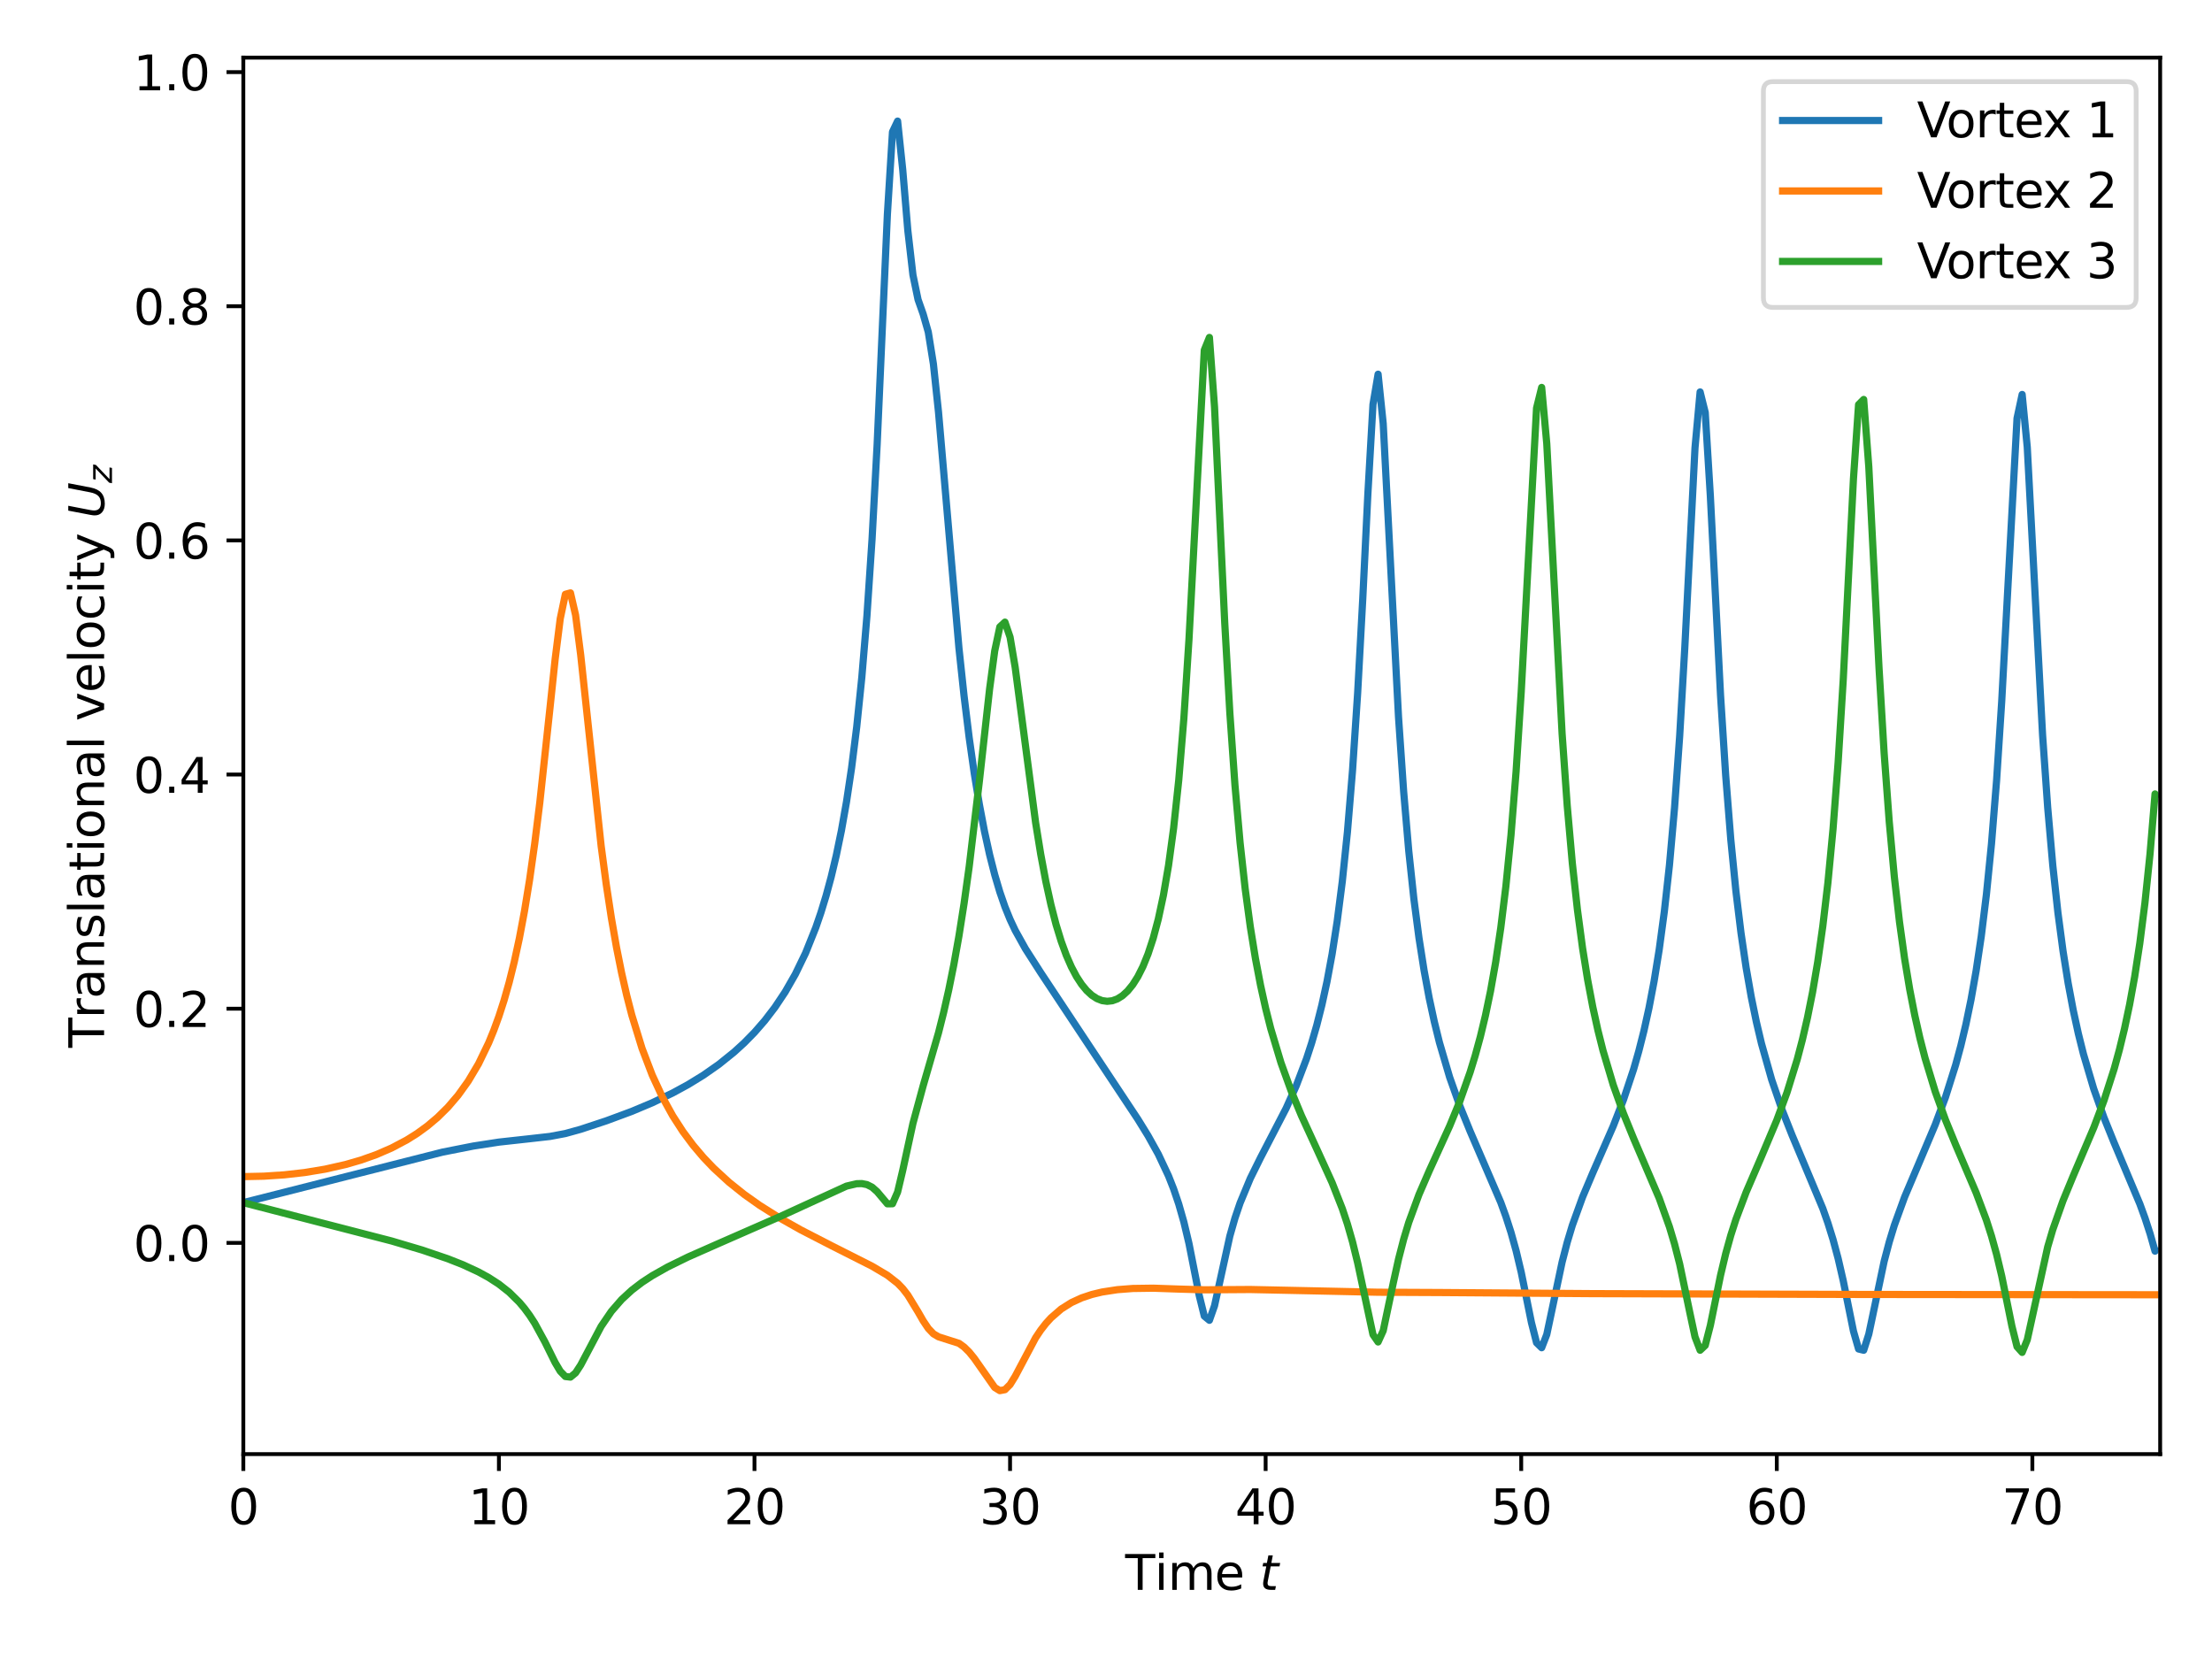 <?xml version="1.0" encoding="utf-8" standalone="no"?>
<!DOCTYPE svg PUBLIC "-//W3C//DTD SVG 1.1//EN"
  "http://www.w3.org/Graphics/SVG/1.1/DTD/svg11.dtd">
<svg xmlns:xlink="http://www.w3.org/1999/xlink" width="460.8pt" height="345.6pt" viewBox="0 0 460.8 345.6" xmlns="http://www.w3.org/2000/svg" version="1.1">
 <defs>
  <style type="text/css">*{stroke-linejoin: round; stroke-linecap: butt}</style>
 </defs>
 <g id="figure_1">
  <g id="patch_1">
   <path d="M 0 345.6 
L 460.8 345.6 
L 460.8 0 
L 0 0 
z
" style="fill: #ffffff"/>
  </g>
  <g id="axes_1">
   <g id="patch_2">
    <path d="M 50.69 302.92 
L 450 302.92 
L 450 12.006 
L 50.69 12.006 
z
" style="fill: #ffffff"/>
   </g>
   <g id="matplotlib.axis_1">
    <g id="xtick_1">
     <g id="line2d_1">
      <defs>
       <path id="mc84d199dd3" d="M 0 0 
L 0 3.5 
" style="stroke: #000000; stroke-width: 0.8"/>
      </defs>
      <g>
       <use xlink:href="#mc84d199dd3" x="50.69" y="302.92" style="stroke: #000000; stroke-width: 0.8"/>
      </g>
     </g>
     <g id="text_1">
      <!-- 0 -->
      <g transform="translate(47.509 317.518) scale(0.1 -0.1)">
       <defs>
        <path id="DejaVuSans-30" d="M 2034 4250 
Q 1547 4250 1301 3770 
Q 1056 3291 1056 2328 
Q 1056 1369 1301 889 
Q 1547 409 2034 409 
Q 2525 409 2770 889 
Q 3016 1369 3016 2328 
Q 3016 3291 2770 3770 
Q 2525 4250 2034 4250 
z
M 2034 4750 
Q 2819 4750 3233 4129 
Q 3647 3509 3647 2328 
Q 3647 1150 3233 529 
Q 2819 -91 2034 -91 
Q 1250 -91 836 529 
Q 422 1150 422 2328 
Q 422 3509 836 4129 
Q 1250 4750 2034 4750 
z
" transform="scale(0.016)"/>
       </defs>
       <use xlink:href="#DejaVuSans-30"/>
      </g>
     </g>
    </g>
    <g id="xtick_2">
     <g id="line2d_2">
      <g>
       <use xlink:href="#mc84d199dd3" x="103.931" y="302.92" style="stroke: #000000; stroke-width: 0.8"/>
      </g>
     </g>
     <g id="text_2">
      <!-- 10 -->
      <g transform="translate(97.569 317.518) scale(0.1 -0.1)">
       <defs>
        <path id="DejaVuSans-31" d="M 794 531 
L 1825 531 
L 1825 4091 
L 703 3866 
L 703 4441 
L 1819 4666 
L 2450 4666 
L 2450 531 
L 3481 531 
L 3481 0 
L 794 0 
L 794 531 
z
" transform="scale(0.016)"/>
       </defs>
       <use xlink:href="#DejaVuSans-31"/>
       <use xlink:href="#DejaVuSans-30" x="63.623"/>
      </g>
     </g>
    </g>
    <g id="xtick_3">
     <g id="line2d_3">
      <g>
       <use xlink:href="#mc84d199dd3" x="157.173" y="302.92" style="stroke: #000000; stroke-width: 0.8"/>
      </g>
     </g>
     <g id="text_3">
      <!-- 20 -->
      <g transform="translate(150.81 317.518) scale(0.1 -0.1)">
       <defs>
        <path id="DejaVuSans-32" d="M 1228 531 
L 3431 531 
L 3431 0 
L 469 0 
L 469 531 
Q 828 903 1448 1529 
Q 2069 2156 2228 2338 
Q 2531 2678 2651 2914 
Q 2772 3150 2772 3378 
Q 2772 3750 2511 3984 
Q 2250 4219 1831 4219 
Q 1534 4219 1204 4116 
Q 875 4013 500 3803 
L 500 4441 
Q 881 4594 1212 4672 
Q 1544 4750 1819 4750 
Q 2544 4750 2975 4387 
Q 3406 4025 3406 3419 
Q 3406 3131 3298 2873 
Q 3191 2616 2906 2266 
Q 2828 2175 2409 1742 
Q 1991 1309 1228 531 
z
" transform="scale(0.016)"/>
       </defs>
       <use xlink:href="#DejaVuSans-32"/>
       <use xlink:href="#DejaVuSans-30" x="63.623"/>
      </g>
     </g>
    </g>
    <g id="xtick_4">
     <g id="line2d_4">
      <g>
       <use xlink:href="#mc84d199dd3" x="210.414" y="302.92" style="stroke: #000000; stroke-width: 0.8"/>
      </g>
     </g>
     <g id="text_4">
      <!-- 30 -->
      <g transform="translate(204.052 317.518) scale(0.1 -0.1)">
       <defs>
        <path id="DejaVuSans-33" d="M 2597 2516 
Q 3050 2419 3304 2112 
Q 3559 1806 3559 1356 
Q 3559 666 3084 287 
Q 2609 -91 1734 -91 
Q 1441 -91 1130 -33 
Q 819 25 488 141 
L 488 750 
Q 750 597 1062 519 
Q 1375 441 1716 441 
Q 2309 441 2620 675 
Q 2931 909 2931 1356 
Q 2931 1769 2642 2001 
Q 2353 2234 1838 2234 
L 1294 2234 
L 1294 2753 
L 1863 2753 
Q 2328 2753 2575 2939 
Q 2822 3125 2822 3475 
Q 2822 3834 2567 4026 
Q 2313 4219 1838 4219 
Q 1578 4219 1281 4162 
Q 984 4106 628 3988 
L 628 4550 
Q 988 4650 1302 4700 
Q 1616 4750 1894 4750 
Q 2613 4750 3031 4423 
Q 3450 4097 3450 3541 
Q 3450 3153 3228 2886 
Q 3006 2619 2597 2516 
z
" transform="scale(0.016)"/>
       </defs>
       <use xlink:href="#DejaVuSans-33"/>
       <use xlink:href="#DejaVuSans-30" x="63.623"/>
      </g>
     </g>
    </g>
    <g id="xtick_5">
     <g id="line2d_5">
      <g>
       <use xlink:href="#mc84d199dd3" x="263.655" y="302.92" style="stroke: #000000; stroke-width: 0.8"/>
      </g>
     </g>
     <g id="text_5">
      <!-- 40 -->
      <g transform="translate(257.293 317.518) scale(0.1 -0.1)">
       <defs>
        <path id="DejaVuSans-34" d="M 2419 4116 
L 825 1625 
L 2419 1625 
L 2419 4116 
z
M 2253 4666 
L 3047 4666 
L 3047 1625 
L 3713 1625 
L 3713 1100 
L 3047 1100 
L 3047 0 
L 2419 0 
L 2419 1100 
L 313 1100 
L 313 1709 
L 2253 4666 
z
" transform="scale(0.016)"/>
       </defs>
       <use xlink:href="#DejaVuSans-34"/>
       <use xlink:href="#DejaVuSans-30" x="63.623"/>
      </g>
     </g>
    </g>
    <g id="xtick_6">
     <g id="line2d_6">
      <g>
       <use xlink:href="#mc84d199dd3" x="316.897" y="302.92" style="stroke: #000000; stroke-width: 0.8"/>
      </g>
     </g>
     <g id="text_6">
      <!-- 50 -->
      <g transform="translate(310.534 317.518) scale(0.1 -0.1)">
       <defs>
        <path id="DejaVuSans-35" d="M 691 4666 
L 3169 4666 
L 3169 4134 
L 1269 4134 
L 1269 2991 
Q 1406 3038 1543 3061 
Q 1681 3084 1819 3084 
Q 2600 3084 3056 2656 
Q 3513 2228 3513 1497 
Q 3513 744 3044 326 
Q 2575 -91 1722 -91 
Q 1428 -91 1123 -41 
Q 819 9 494 109 
L 494 744 
Q 775 591 1075 516 
Q 1375 441 1709 441 
Q 2250 441 2565 725 
Q 2881 1009 2881 1497 
Q 2881 1984 2565 2268 
Q 2250 2553 1709 2553 
Q 1456 2553 1204 2497 
Q 953 2441 691 2322 
L 691 4666 
z
" transform="scale(0.016)"/>
       </defs>
       <use xlink:href="#DejaVuSans-35"/>
       <use xlink:href="#DejaVuSans-30" x="63.623"/>
      </g>
     </g>
    </g>
    <g id="xtick_7">
     <g id="line2d_7">
      <g>
       <use xlink:href="#mc84d199dd3" x="370.138" y="302.92" style="stroke: #000000; stroke-width: 0.8"/>
      </g>
     </g>
     <g id="text_7">
      <!-- 60 -->
      <g transform="translate(363.776 317.518) scale(0.1 -0.1)">
       <defs>
        <path id="DejaVuSans-36" d="M 2113 2584 
Q 1688 2584 1439 2293 
Q 1191 2003 1191 1497 
Q 1191 994 1439 701 
Q 1688 409 2113 409 
Q 2538 409 2786 701 
Q 3034 994 3034 1497 
Q 3034 2003 2786 2293 
Q 2538 2584 2113 2584 
z
M 3366 4563 
L 3366 3988 
Q 3128 4100 2886 4159 
Q 2644 4219 2406 4219 
Q 1781 4219 1451 3797 
Q 1122 3375 1075 2522 
Q 1259 2794 1537 2939 
Q 1816 3084 2150 3084 
Q 2853 3084 3261 2657 
Q 3669 2231 3669 1497 
Q 3669 778 3244 343 
Q 2819 -91 2113 -91 
Q 1303 -91 875 529 
Q 447 1150 447 2328 
Q 447 3434 972 4092 
Q 1497 4750 2381 4750 
Q 2619 4750 2861 4703 
Q 3103 4656 3366 4563 
z
" transform="scale(0.016)"/>
       </defs>
       <use xlink:href="#DejaVuSans-36"/>
       <use xlink:href="#DejaVuSans-30" x="63.623"/>
      </g>
     </g>
    </g>
    <g id="xtick_8">
     <g id="line2d_8">
      <g>
       <use xlink:href="#mc84d199dd3" x="423.379" y="302.92" style="stroke: #000000; stroke-width: 0.8"/>
      </g>
     </g>
     <g id="text_8">
      <!-- 70 -->
      <g transform="translate(417.017 317.518) scale(0.1 -0.1)">
       <defs>
        <path id="DejaVuSans-37" d="M 525 4666 
L 3525 4666 
L 3525 4397 
L 1831 0 
L 1172 0 
L 2766 4134 
L 525 4134 
L 525 4666 
z
" transform="scale(0.016)"/>
       </defs>
       <use xlink:href="#DejaVuSans-37"/>
       <use xlink:href="#DejaVuSans-30" x="63.623"/>
      </g>
     </g>
    </g>
    <g id="text_9">
     <!-- Time $t$ -->
     <g transform="translate(234.395 331.197) scale(0.1 -0.1)">
      <defs>
       <path id="DejaVuSans-54" d="M -19 4666 
L 3928 4666 
L 3928 4134 
L 2272 4134 
L 2272 0 
L 1638 0 
L 1638 4134 
L -19 4134 
L -19 4666 
z
" transform="scale(0.016)"/>
       <path id="DejaVuSans-69" d="M 603 3500 
L 1178 3500 
L 1178 0 
L 603 0 
L 603 3500 
z
M 603 4863 
L 1178 4863 
L 1178 4134 
L 603 4134 
L 603 4863 
z
" transform="scale(0.016)"/>
       <path id="DejaVuSans-6d" d="M 3328 2828 
Q 3544 3216 3844 3400 
Q 4144 3584 4550 3584 
Q 5097 3584 5394 3201 
Q 5691 2819 5691 2113 
L 5691 0 
L 5113 0 
L 5113 2094 
Q 5113 2597 4934 2840 
Q 4756 3084 4391 3084 
Q 3944 3084 3684 2787 
Q 3425 2491 3425 1978 
L 3425 0 
L 2847 0 
L 2847 2094 
Q 2847 2600 2669 2842 
Q 2491 3084 2119 3084 
Q 1678 3084 1418 2786 
Q 1159 2488 1159 1978 
L 1159 0 
L 581 0 
L 581 3500 
L 1159 3500 
L 1159 2956 
Q 1356 3278 1631 3431 
Q 1906 3584 2284 3584 
Q 2666 3584 2933 3390 
Q 3200 3197 3328 2828 
z
" transform="scale(0.016)"/>
       <path id="DejaVuSans-65" d="M 3597 1894 
L 3597 1613 
L 953 1613 
Q 991 1019 1311 708 
Q 1631 397 2203 397 
Q 2534 397 2845 478 
Q 3156 559 3463 722 
L 3463 178 
Q 3153 47 2828 -22 
Q 2503 -91 2169 -91 
Q 1331 -91 842 396 
Q 353 884 353 1716 
Q 353 2575 817 3079 
Q 1281 3584 2069 3584 
Q 2775 3584 3186 3129 
Q 3597 2675 3597 1894 
z
M 3022 2063 
Q 3016 2534 2758 2815 
Q 2500 3097 2075 3097 
Q 1594 3097 1305 2825 
Q 1016 2553 972 2059 
L 3022 2063 
z
" transform="scale(0.016)"/>
       <path id="DejaVuSans-20" transform="scale(0.016)"/>
       <path id="DejaVuSans-Oblique-74" d="M 2706 3500 
L 2619 3053 
L 1472 3053 
L 1100 1153 
Q 1081 1047 1072 975 
Q 1063 903 1063 863 
Q 1063 663 1183 572 
Q 1303 481 1569 481 
L 2150 481 
L 2053 0 
L 1503 0 
Q 991 0 739 200 
Q 488 400 488 806 
Q 488 878 497 964 
Q 506 1050 525 1153 
L 897 3053 
L 409 3053 
L 500 3500 
L 978 3500 
L 1172 4494 
L 1747 4494 
L 1556 3500 
L 2706 3500 
z
" transform="scale(0.016)"/>
      </defs>
      <use xlink:href="#DejaVuSans-54" transform="translate(0 0.016)"/>
      <use xlink:href="#DejaVuSans-69" transform="translate(61.084 0.016)"/>
      <use xlink:href="#DejaVuSans-6d" transform="translate(88.867 0.016)"/>
      <use xlink:href="#DejaVuSans-65" transform="translate(186.279 0.016)"/>
      <use xlink:href="#DejaVuSans-20" transform="translate(247.803 0.016)"/>
      <use xlink:href="#DejaVuSans-Oblique-74" transform="translate(279.59 0.016)"/>
     </g>
    </g>
   </g>
   <g id="matplotlib.axis_2">
    <g id="ytick_1">
     <g id="line2d_9">
      <defs>
       <path id="m53241ab304" d="M 0 0 
L -3.5 0 
" style="stroke: #000000; stroke-width: 0.8"/>
      </defs>
      <g>
       <use xlink:href="#m53241ab304" x="50.69" y="258.911" style="stroke: #000000; stroke-width: 0.8"/>
      </g>
     </g>
     <g id="text_10">
      <!-- 0.0 -->
      <g transform="translate(27.787 262.71) scale(0.1 -0.1)">
       <defs>
        <path id="DejaVuSans-2e" d="M 684 794 
L 1344 794 
L 1344 0 
L 684 0 
L 684 794 
z
" transform="scale(0.016)"/>
       </defs>
       <use xlink:href="#DejaVuSans-30"/>
       <use xlink:href="#DejaVuSans-2e" x="63.623"/>
       <use xlink:href="#DejaVuSans-30" x="95.41"/>
      </g>
     </g>
    </g>
    <g id="ytick_2">
     <g id="line2d_10">
      <g>
       <use xlink:href="#m53241ab304" x="50.69" y="210.132" style="stroke: #000000; stroke-width: 0.8"/>
      </g>
     </g>
     <g id="text_11">
      <!-- 0.2 -->
      <g transform="translate(27.787 213.931) scale(0.1 -0.1)">
       <use xlink:href="#DejaVuSans-30"/>
       <use xlink:href="#DejaVuSans-2e" x="63.623"/>
       <use xlink:href="#DejaVuSans-32" x="95.41"/>
      </g>
     </g>
    </g>
    <g id="ytick_3">
     <g id="line2d_11">
      <g>
       <use xlink:href="#m53241ab304" x="50.69" y="161.353" style="stroke: #000000; stroke-width: 0.8"/>
      </g>
     </g>
     <g id="text_12">
      <!-- 0.4 -->
      <g transform="translate(27.787 165.152) scale(0.1 -0.1)">
       <use xlink:href="#DejaVuSans-30"/>
       <use xlink:href="#DejaVuSans-2e" x="63.623"/>
       <use xlink:href="#DejaVuSans-34" x="95.41"/>
      </g>
     </g>
    </g>
    <g id="ytick_4">
     <g id="line2d_12">
      <g>
       <use xlink:href="#m53241ab304" x="50.69" y="112.574" style="stroke: #000000; stroke-width: 0.8"/>
      </g>
     </g>
     <g id="text_13">
      <!-- 0.6 -->
      <g transform="translate(27.787 116.374) scale(0.1 -0.1)">
       <use xlink:href="#DejaVuSans-30"/>
       <use xlink:href="#DejaVuSans-2e" x="63.623"/>
       <use xlink:href="#DejaVuSans-36" x="95.41"/>
      </g>
     </g>
    </g>
    <g id="ytick_5">
     <g id="line2d_13">
      <g>
       <use xlink:href="#m53241ab304" x="50.69" y="63.796" style="stroke: #000000; stroke-width: 0.8"/>
      </g>
     </g>
     <g id="text_14">
      <!-- 0.8 -->
      <g transform="translate(27.787 67.595) scale(0.1 -0.1)">
       <defs>
        <path id="DejaVuSans-38" d="M 2034 2216 
Q 1584 2216 1326 1975 
Q 1069 1734 1069 1313 
Q 1069 891 1326 650 
Q 1584 409 2034 409 
Q 2484 409 2743 651 
Q 3003 894 3003 1313 
Q 3003 1734 2745 1975 
Q 2488 2216 2034 2216 
z
M 1403 2484 
Q 997 2584 770 2862 
Q 544 3141 544 3541 
Q 544 4100 942 4425 
Q 1341 4750 2034 4750 
Q 2731 4750 3128 4425 
Q 3525 4100 3525 3541 
Q 3525 3141 3298 2862 
Q 3072 2584 2669 2484 
Q 3125 2378 3379 2068 
Q 3634 1759 3634 1313 
Q 3634 634 3220 271 
Q 2806 -91 2034 -91 
Q 1263 -91 848 271 
Q 434 634 434 1313 
Q 434 1759 690 2068 
Q 947 2378 1403 2484 
z
M 1172 3481 
Q 1172 3119 1398 2916 
Q 1625 2713 2034 2713 
Q 2441 2713 2670 2916 
Q 2900 3119 2900 3481 
Q 2900 3844 2670 4047 
Q 2441 4250 2034 4250 
Q 1625 4250 1398 4047 
Q 1172 3844 1172 3481 
z
" transform="scale(0.016)"/>
       </defs>
       <use xlink:href="#DejaVuSans-30"/>
       <use xlink:href="#DejaVuSans-2e" x="63.623"/>
       <use xlink:href="#DejaVuSans-38" x="95.41"/>
      </g>
     </g>
    </g>
    <g id="ytick_6">
     <g id="line2d_14">
      <g>
       <use xlink:href="#m53241ab304" x="50.69" y="15.017" style="stroke: #000000; stroke-width: 0.8"/>
      </g>
     </g>
     <g id="text_15">
      <!-- 1.0 -->
      <g transform="translate(27.787 18.816) scale(0.1 -0.1)">
       <use xlink:href="#DejaVuSans-31"/>
       <use xlink:href="#DejaVuSans-2e" x="63.623"/>
       <use xlink:href="#DejaVuSans-30" x="95.41"/>
      </g>
     </g>
    </g>
    <g id="text_16">
     <!-- Translational velocity $U_z$ -->
     <g transform="translate(21.687 218.263) rotate(-90) scale(0.1 -0.1)">
      <defs>
       <path id="DejaVuSans-72" d="M 2631 2963 
Q 2534 3019 2420 3045 
Q 2306 3072 2169 3072 
Q 1681 3072 1420 2755 
Q 1159 2438 1159 1844 
L 1159 0 
L 581 0 
L 581 3500 
L 1159 3500 
L 1159 2956 
Q 1341 3275 1631 3429 
Q 1922 3584 2338 3584 
Q 2397 3584 2469 3576 
Q 2541 3569 2628 3553 
L 2631 2963 
z
" transform="scale(0.016)"/>
       <path id="DejaVuSans-61" d="M 2194 1759 
Q 1497 1759 1228 1600 
Q 959 1441 959 1056 
Q 959 750 1161 570 
Q 1363 391 1709 391 
Q 2188 391 2477 730 
Q 2766 1069 2766 1631 
L 2766 1759 
L 2194 1759 
z
M 3341 1997 
L 3341 0 
L 2766 0 
L 2766 531 
Q 2569 213 2275 61 
Q 1981 -91 1556 -91 
Q 1019 -91 701 211 
Q 384 513 384 1019 
Q 384 1609 779 1909 
Q 1175 2209 1959 2209 
L 2766 2209 
L 2766 2266 
Q 2766 2663 2505 2880 
Q 2244 3097 1772 3097 
Q 1472 3097 1187 3025 
Q 903 2953 641 2809 
L 641 3341 
Q 956 3463 1253 3523 
Q 1550 3584 1831 3584 
Q 2591 3584 2966 3190 
Q 3341 2797 3341 1997 
z
" transform="scale(0.016)"/>
       <path id="DejaVuSans-6e" d="M 3513 2113 
L 3513 0 
L 2938 0 
L 2938 2094 
Q 2938 2591 2744 2837 
Q 2550 3084 2163 3084 
Q 1697 3084 1428 2787 
Q 1159 2491 1159 1978 
L 1159 0 
L 581 0 
L 581 3500 
L 1159 3500 
L 1159 2956 
Q 1366 3272 1645 3428 
Q 1925 3584 2291 3584 
Q 2894 3584 3203 3211 
Q 3513 2838 3513 2113 
z
" transform="scale(0.016)"/>
       <path id="DejaVuSans-73" d="M 2834 3397 
L 2834 2853 
Q 2591 2978 2328 3040 
Q 2066 3103 1784 3103 
Q 1356 3103 1142 2972 
Q 928 2841 928 2578 
Q 928 2378 1081 2264 
Q 1234 2150 1697 2047 
L 1894 2003 
Q 2506 1872 2764 1633 
Q 3022 1394 3022 966 
Q 3022 478 2636 193 
Q 2250 -91 1575 -91 
Q 1294 -91 989 -36 
Q 684 19 347 128 
L 347 722 
Q 666 556 975 473 
Q 1284 391 1588 391 
Q 1994 391 2212 530 
Q 2431 669 2431 922 
Q 2431 1156 2273 1281 
Q 2116 1406 1581 1522 
L 1381 1569 
Q 847 1681 609 1914 
Q 372 2147 372 2553 
Q 372 3047 722 3315 
Q 1072 3584 1716 3584 
Q 2034 3584 2315 3537 
Q 2597 3491 2834 3397 
z
" transform="scale(0.016)"/>
       <path id="DejaVuSans-6c" d="M 603 4863 
L 1178 4863 
L 1178 0 
L 603 0 
L 603 4863 
z
" transform="scale(0.016)"/>
       <path id="DejaVuSans-74" d="M 1172 4494 
L 1172 3500 
L 2356 3500 
L 2356 3053 
L 1172 3053 
L 1172 1153 
Q 1172 725 1289 603 
Q 1406 481 1766 481 
L 2356 481 
L 2356 0 
L 1766 0 
Q 1100 0 847 248 
Q 594 497 594 1153 
L 594 3053 
L 172 3053 
L 172 3500 
L 594 3500 
L 594 4494 
L 1172 4494 
z
" transform="scale(0.016)"/>
       <path id="DejaVuSans-6f" d="M 1959 3097 
Q 1497 3097 1228 2736 
Q 959 2375 959 1747 
Q 959 1119 1226 758 
Q 1494 397 1959 397 
Q 2419 397 2687 759 
Q 2956 1122 2956 1747 
Q 2956 2369 2687 2733 
Q 2419 3097 1959 3097 
z
M 1959 3584 
Q 2709 3584 3137 3096 
Q 3566 2609 3566 1747 
Q 3566 888 3137 398 
Q 2709 -91 1959 -91 
Q 1206 -91 779 398 
Q 353 888 353 1747 
Q 353 2609 779 3096 
Q 1206 3584 1959 3584 
z
" transform="scale(0.016)"/>
       <path id="DejaVuSans-76" d="M 191 3500 
L 800 3500 
L 1894 563 
L 2988 3500 
L 3597 3500 
L 2284 0 
L 1503 0 
L 191 3500 
z
" transform="scale(0.016)"/>
       <path id="DejaVuSans-63" d="M 3122 3366 
L 3122 2828 
Q 2878 2963 2633 3030 
Q 2388 3097 2138 3097 
Q 1578 3097 1268 2742 
Q 959 2388 959 1747 
Q 959 1106 1268 751 
Q 1578 397 2138 397 
Q 2388 397 2633 464 
Q 2878 531 3122 666 
L 3122 134 
Q 2881 22 2623 -34 
Q 2366 -91 2075 -91 
Q 1284 -91 818 406 
Q 353 903 353 1747 
Q 353 2603 823 3093 
Q 1294 3584 2113 3584 
Q 2378 3584 2631 3529 
Q 2884 3475 3122 3366 
z
" transform="scale(0.016)"/>
       <path id="DejaVuSans-79" d="M 2059 -325 
Q 1816 -950 1584 -1140 
Q 1353 -1331 966 -1331 
L 506 -1331 
L 506 -850 
L 844 -850 
Q 1081 -850 1212 -737 
Q 1344 -625 1503 -206 
L 1606 56 
L 191 3500 
L 800 3500 
L 1894 763 
L 2988 3500 
L 3597 3500 
L 2059 -325 
z
" transform="scale(0.016)"/>
       <path id="DejaVuSans-Oblique-55" d="M 991 4666 
L 1625 4666 
L 1075 1831 
Q 1041 1641 1027 1517 
Q 1013 1394 1013 1300 
Q 1013 869 1253 645 
Q 1494 422 1959 422 
Q 2563 422 2898 753 
Q 3234 1084 3378 1831 
L 3928 4666 
L 4563 4666 
L 4000 1753 
Q 3816 809 3300 359 
Q 2784 -91 1888 -91 
Q 1188 -91 780 261 
Q 372 613 372 1216 
Q 372 1325 387 1461 
Q 403 1597 434 1753 
L 991 4666 
z
" transform="scale(0.016)"/>
       <path id="DejaVuSans-Oblique-7a" d="M 744 3500 
L 3475 3500 
L 3372 2975 
L 738 459 
L 2913 459 
L 2822 0 
L -19 0 
L 84 525 
L 2719 3041 
L 653 3041 
L 744 3500 
z
" transform="scale(0.016)"/>
      </defs>
      <use xlink:href="#DejaVuSans-54" transform="translate(0 0.016)"/>
      <use xlink:href="#DejaVuSans-72" transform="translate(61.084 0.016)"/>
      <use xlink:href="#DejaVuSans-61" transform="translate(102.197 0.016)"/>
      <use xlink:href="#DejaVuSans-6e" transform="translate(163.477 0.016)"/>
      <use xlink:href="#DejaVuSans-73" transform="translate(226.855 0.016)"/>
      <use xlink:href="#DejaVuSans-6c" transform="translate(278.955 0.016)"/>
      <use xlink:href="#DejaVuSans-61" transform="translate(306.738 0.016)"/>
      <use xlink:href="#DejaVuSans-74" transform="translate(368.018 0.016)"/>
      <use xlink:href="#DejaVuSans-69" transform="translate(407.227 0.016)"/>
      <use xlink:href="#DejaVuSans-6f" transform="translate(435.01 0.016)"/>
      <use xlink:href="#DejaVuSans-6e" transform="translate(496.191 0.016)"/>
      <use xlink:href="#DejaVuSans-61" transform="translate(559.57 0.016)"/>
      <use xlink:href="#DejaVuSans-6c" transform="translate(620.85 0.016)"/>
      <use xlink:href="#DejaVuSans-20" transform="translate(648.633 0.016)"/>
      <use xlink:href="#DejaVuSans-76" transform="translate(680.42 0.016)"/>
      <use xlink:href="#DejaVuSans-65" transform="translate(739.6 0.016)"/>
      <use xlink:href="#DejaVuSans-6c" transform="translate(801.123 0.016)"/>
      <use xlink:href="#DejaVuSans-6f" transform="translate(828.906 0.016)"/>
      <use xlink:href="#DejaVuSans-63" transform="translate(890.088 0.016)"/>
      <use xlink:href="#DejaVuSans-69" transform="translate(945.068 0.016)"/>
      <use xlink:href="#DejaVuSans-74" transform="translate(972.852 0.016)"/>
      <use xlink:href="#DejaVuSans-79" transform="translate(1012.061 0.016)"/>
      <use xlink:href="#DejaVuSans-20" transform="translate(1071.24 0.016)"/>
      <use xlink:href="#DejaVuSans-Oblique-55" transform="translate(1103.027 0.016)"/>
      <use xlink:href="#DejaVuSans-Oblique-7a" transform="translate(1176.221 -16.391) scale(0.7)"/>
     </g>
    </g>
   </g>
   <g id="line2d_15">
    <path d="M 50.69 250.533 
L 92.218 240.001 
L 92.218 240.001 
L 98.607 238.741 
L 98.607 238.741 
L 103.931 237.922 
L 103.931 237.922 
L 110.32 237.219 
L 110.32 237.219 
L 114.58 236.738 
L 114.58 236.738 
L 117.774 236.137 
L 117.774 236.137 
L 120.969 235.251 
L 120.969 235.251 
L 126.293 233.491 
L 126.293 233.491 
L 131.617 231.519 
L 131.617 231.519 
L 135.876 229.729 
L 135.876 229.729 
L 140.135 227.687 
L 140.135 227.687 
L 143.33 225.947 
L 143.33 225.947 
L 146.524 223.985 
L 146.524 223.985 
L 149.719 221.753 
L 149.719 221.753 
L 152.913 219.183 
L 152.913 219.183 
L 155.043 217.238 
L 155.043 217.238 
L 157.173 215.066 
L 157.173 215.066 
L 159.302 212.621 
L 159.302 212.621 
L 161.432 209.842 
L 161.432 209.842 
L 163.562 206.648 
L 163.562 206.648 
L 165.691 202.927 
L 165.691 202.927 
L 167.821 198.522 
L 167.821 198.522 
L 169.951 193.202 
L 169.951 193.202 
L 171.015 190.097 
L 171.015 190.097 
L 172.08 186.618 
L 172.08 186.618 
L 173.145 182.689 
L 173.145 182.689 
L 174.21 178.211 
L 174.21 178.211 
L 175.275 173.053 
L 175.275 173.053 
L 176.34 167.042 
L 176.34 167.042 
L 177.404 159.943 
L 177.404 159.943 
L 178.469 151.436 
L 178.469 151.436 
L 179.534 141.083 
L 179.534 141.083 
L 180.599 128.295 
L 180.599 128.295 
L 181.664 112.341 
L 181.664 112.341 
L 182.729 92.532 
L 182.729 92.532 
L 184.858 44.692 
L 184.858 44.692 
L 185.923 27.464 
L 185.923 27.464 
L 186.988 25.229 
L 186.988 25.229 
L 188.053 35.336 
L 188.053 35.336 
L 189.117 48.019 
L 189.117 48.019 
L 190.182 57.278 
L 190.182 57.278 
L 191.247 62.415 
L 191.247 62.415 
L 192.312 65.437 
L 192.312 65.437 
L 193.377 69.171 
L 193.377 69.171 
L 194.442 75.805 
L 194.442 75.805 
L 195.506 85.827 
L 195.506 85.827 
L 199.766 135.004 
L 199.766 135.004 
L 200.831 144.986 
L 200.831 144.986 
L 201.895 153.653 
L 201.895 153.653 
L 202.96 161.143 
L 202.96 161.143 
L 204.025 167.612 
L 204.025 167.612 
L 205.09 173.207 
L 205.09 173.207 
L 206.155 178.047 
L 206.155 178.047 
L 207.22 182.227 
L 207.22 182.227 
L 208.284 185.822 
L 208.284 185.822 
L 209.349 188.898 
L 209.349 188.898 
L 210.414 191.53 
L 210.414 191.53 
L 211.479 193.802 
L 211.479 193.802 
L 213.608 197.629 
L 213.608 197.629 
L 216.803 202.619 
L 216.803 202.619 
L 232.775 226.722 
L 232.775 226.722 
L 237.035 233.149 
L 237.035 233.149 
L 239.164 236.603 
L 239.164 236.603 
L 241.294 240.435 
L 241.294 240.435 
L 243.424 244.971 
L 243.424 244.971 
L 244.488 247.678 
L 244.488 247.678 
L 245.553 250.823 
L 245.553 250.823 
L 246.618 254.558 
L 246.618 254.558 
L 247.683 259.037 
L 247.683 259.037 
L 249.813 269.847 
L 249.813 269.847 
L 250.877 274.165 
L 250.877 274.165 
L 251.942 275.041 
L 251.942 275.041 
L 253.007 272.021 
L 253.007 272.021 
L 256.202 257.483 
L 256.202 257.483 
L 257.266 253.756 
L 257.266 253.756 
L 258.331 250.613 
L 258.331 250.613 
L 260.461 245.483 
L 260.461 245.483 
L 262.591 241.178 
L 262.591 241.178 
L 267.915 230.897 
L 267.915 230.897 
L 270.044 226.147 
L 270.044 226.147 
L 272.174 220.54 
L 272.174 220.54 
L 273.239 217.271 
L 273.239 217.271 
L 274.304 213.585 
L 274.304 213.585 
L 275.368 209.375 
L 275.368 209.375 
L 276.433 204.498 
L 276.433 204.498 
L 277.498 198.765 
L 277.498 198.765 
L 278.563 191.915 
L 278.563 191.915 
L 279.628 183.595 
L 279.628 183.595 
L 280.693 173.324 
L 280.693 173.324 
L 281.757 160.484 
L 281.757 160.484 
L 282.822 144.395 
L 282.822 144.395 
L 283.887 124.745 
L 283.887 124.745 
L 284.952 102.899 
L 284.952 102.899 
L 286.017 84.253 
L 286.017 84.253 
L 287.082 77.955 
L 287.082 77.955 
L 288.146 88.235 
L 288.146 88.235 
L 291.341 149.433 
L 291.341 149.433 
L 292.406 164.893 
L 292.406 164.893 
L 293.47 177.269 
L 293.47 177.269 
L 294.535 187.243 
L 294.535 187.243 
L 295.6 195.398 
L 295.6 195.398 
L 296.665 202.181 
L 296.665 202.181 
L 297.73 207.92 
L 297.73 207.92 
L 298.795 212.855 
L 298.795 212.855 
L 299.859 217.165 
L 299.859 217.165 
L 301.989 224.411 
L 301.989 224.411 
L 304.119 230.408 
L 304.119 230.408 
L 306.248 235.644 
L 306.248 235.644 
L 312.637 250.487 
L 312.637 250.487 
L 313.702 253.423 
L 313.702 253.423 
L 314.767 256.733 
L 314.767 256.733 
L 315.832 260.556 
L 315.832 260.556 
L 316.897 265.029 
L 316.897 265.029 
L 319.026 275.517 
L 319.026 275.517 
L 320.091 279.715 
L 320.091 279.715 
L 321.156 280.755 
L 321.156 280.755 
L 322.221 278.002 
L 322.221 278.002 
L 325.415 262.919 
L 325.415 262.919 
L 326.48 258.798 
L 326.48 258.798 
L 327.545 255.261 
L 327.545 255.261 
L 329.675 249.376 
L 329.675 249.376 
L 331.804 244.334 
L 331.804 244.334 
L 336.064 234.591 
L 336.064 234.591 
L 338.193 229.117 
L 338.193 229.117 
L 340.323 222.706 
L 340.323 222.706 
L 341.388 218.977 
L 341.388 218.977 
L 342.453 214.773 
L 342.453 214.773 
L 343.517 209.965 
L 343.517 209.965 
L 344.582 204.38 
L 344.582 204.38 
L 345.647 197.789 
L 345.647 197.789 
L 346.712 189.877 
L 346.712 189.877 
L 347.777 180.22 
L 347.777 180.22 
L 348.841 168.259 
L 348.841 168.259 
L 349.906 153.341 
L 349.906 153.341 
L 350.971 134.975 
L 350.971 134.975 
L 353.101 93.274 
L 353.101 93.274 
L 354.166 81.652 
L 354.166 81.652 
L 355.23 85.923 
L 355.23 85.923 
L 356.295 103.284 
L 356.295 103.284 
L 358.425 144.916 
L 358.425 144.916 
L 359.49 161.524 
L 359.49 161.524 
L 360.555 174.882 
L 360.555 174.882 
L 361.619 185.621 
L 361.619 185.621 
L 362.684 194.36 
L 362.684 194.36 
L 363.749 201.586 
L 363.749 201.586 
L 364.814 207.664 
L 364.814 207.664 
L 365.879 212.862 
L 365.879 212.862 
L 366.944 217.378 
L 366.944 217.378 
L 369.073 224.922 
L 369.073 224.922 
L 371.203 231.12 
L 371.203 231.12 
L 373.332 236.504 
L 373.332 236.504 
L 379.721 251.743 
L 379.721 251.743 
L 380.786 254.777 
L 380.786 254.777 
L 381.851 258.206 
L 381.851 258.206 
L 382.916 262.174 
L 382.916 262.174 
L 383.981 266.803 
L 383.981 266.803 
L 386.11 277.308 
L 386.11 277.308 
L 387.175 281.021 
L 387.175 281.021 
L 388.24 281.281 
L 388.24 281.281 
L 389.305 277.928 
L 389.305 277.928 
L 392.499 262.765 
L 392.499 262.765 
L 393.564 258.723 
L 393.564 258.723 
L 394.629 255.238 
L 394.629 255.238 
L 396.759 249.377 
L 396.759 249.377 
L 399.953 241.838 
L 399.953 241.838 
L 403.148 234.272 
L 403.148 234.272 
L 405.277 228.566 
L 405.277 228.566 
L 407.407 221.82 
L 407.407 221.821 
L 408.472 217.869 
L 408.472 217.869 
L 409.537 213.389 
L 409.537 213.389 
L 410.601 208.236 
L 410.601 208.236 
L 411.666 202.214 
L 411.666 202.214 
L 412.731 195.059 
L 412.731 195.059 
L 413.796 186.412 
L 413.796 186.412 
L 414.861 175.791 
L 414.861 175.791 
L 415.926 162.588 
L 415.926 162.588 
L 416.99 146.17 
L 416.99 146.17 
L 420.185 87.14 
L 420.185 87.14 
L 421.25 82.174 
L 421.25 82.178 
L 422.315 93.15 
L 422.315 93.149 
L 425.509 153.159 
L 425.509 153.159 
L 426.574 168.242 
L 426.574 168.242 
L 427.639 180.349 
L 427.639 180.347 
L 428.703 190.128 
L 428.703 190.126 
L 429.768 198.141 
L 429.768 198.139 
L 430.833 204.819 
L 430.833 204.816 
L 431.898 210.478 
L 431.898 210.475 
L 432.963 215.353 
L 432.963 215.349 
L 434.028 219.617 
L 434.028 219.613 
L 436.157 226.809 
L 436.157 226.804 
L 438.287 232.796 
L 438.287 232.791 
L 440.417 238.072 
L 440.417 238.065 
L 445.741 250.735 
L 445.741 250.721 
L 446.806 253.651 
L 446.806 253.635 
L 447.87 256.907 
L 447.87 256.889 
L 448.935 260.639 
L 448.935 260.617 
" clip-path="url(#pfa2cb5c535)" style="fill: none; stroke: #1f77b4; stroke-width: 1.5; stroke-linecap: square"/>
   </g>
   <g id="line2d_16">
    <path d="M 50.69 245.112 
L 54.949 245.02 
L 54.949 245.02 
L 59.209 244.74 
L 59.209 244.74 
L 63.468 244.259 
L 63.468 244.259 
L 67.727 243.555 
L 67.727 243.555 
L 71.987 242.591 
L 71.987 242.591 
L 75.181 241.667 
L 75.181 241.667 
L 78.375 240.536 
L 78.375 240.536 
L 81.57 239.154 
L 81.57 239.154 
L 84.764 237.462 
L 84.764 237.462 
L 86.894 236.121 
L 86.894 236.121 
L 89.024 234.574 
L 89.024 234.574 
L 91.153 232.777 
L 91.153 232.777 
L 93.283 230.674 
L 93.283 230.674 
L 95.413 228.19 
L 95.413 228.19 
L 97.542 225.225 
L 97.542 225.225 
L 99.672 221.638 
L 99.672 221.638 
L 101.802 217.231 
L 101.802 217.231 
L 102.867 214.634 
L 102.867 214.634 
L 103.931 211.716 
L 103.931 211.716 
L 104.996 208.418 
L 104.996 208.418 
L 106.061 204.672 
L 106.061 204.672 
L 107.126 200.393 
L 107.126 200.393 
L 108.191 195.482 
L 108.191 195.482 
L 109.255 189.823 
L 109.255 189.823 
L 110.32 183.292 
L 110.32 183.292 
L 111.385 175.771 
L 111.385 175.771 
L 112.45 167.192 
L 112.45 167.192 
L 114.58 147.394 
L 114.58 147.394 
L 115.644 137.339 
L 115.644 137.339 
L 116.709 128.876 
L 116.709 128.876 
L 117.774 123.801 
L 117.774 123.801 
L 118.839 123.51 
L 118.839 123.51 
L 119.904 128.129 
L 119.904 128.129 
L 120.969 136.423 
L 120.969 136.423 
L 125.228 176.221 
L 125.228 176.221 
L 126.293 184.222 
L 126.293 184.222 
L 127.358 191.219 
L 127.358 191.219 
L 128.422 197.322 
L 128.422 197.322 
L 129.487 202.655 
L 129.487 202.655 
L 130.552 207.334 
L 130.552 207.334 
L 131.617 211.461 
L 131.617 211.461 
L 133.746 218.392 
L 133.746 218.392 
L 135.876 223.975 
L 135.876 223.975 
L 138.006 228.572 
L 138.006 228.572 
L 140.135 232.432 
L 140.135 232.432 
L 142.265 235.729 
L 142.265 235.729 
L 144.395 238.588 
L 144.395 238.588 
L 146.524 241.099 
L 146.524 241.099 
L 148.654 243.332 
L 148.654 243.332 
L 151.849 246.27 
L 151.849 246.27 
L 155.043 248.824 
L 155.043 248.824 
L 158.237 251.088 
L 158.237 251.088 
L 162.497 253.769 
L 162.497 253.769 
L 166.756 256.174 
L 166.756 256.174 
L 173.145 259.466 
L 173.145 259.466 
L 181.664 263.77 
L 181.664 263.77 
L 184.858 265.663 
L 184.858 265.663 
L 186.988 267.324 
L 186.988 267.324 
L 188.053 268.426 
L 188.053 268.426 
L 189.117 269.795 
L 189.117 269.795 
L 191.247 273.289 
L 191.247 273.289 
L 192.312 275.142 
L 192.312 275.142 
L 193.377 276.732 
L 193.377 276.732 
L 194.442 277.852 
L 194.442 277.852 
L 195.506 278.483 
L 195.506 278.483 
L 199.766 279.836 
L 199.766 279.836 
L 200.831 280.606 
L 200.831 280.606 
L 201.895 281.653 
L 201.895 281.653 
L 202.96 282.966 
L 202.96 282.966 
L 207.22 289.046 
L 207.22 289.046 
L 208.284 289.697 
L 208.284 289.697 
L 209.349 289.497 
L 209.349 289.497 
L 210.414 288.434 
L 210.414 288.434 
L 211.479 286.717 
L 211.479 286.717 
L 215.738 278.683 
L 215.738 278.683 
L 216.803 277.09 
L 216.803 277.09 
L 217.868 275.718 
L 217.868 275.718 
L 218.933 274.545 
L 218.933 274.545 
L 221.062 272.696 
L 221.062 272.696 
L 223.192 271.353 
L 223.192 271.353 
L 225.322 270.374 
L 225.322 270.374 
L 227.451 269.663 
L 227.451 269.663 
L 229.581 269.151 
L 229.581 269.151 
L 232.775 268.66 
L 232.775 268.66 
L 235.97 268.413 
L 235.97 268.413 
L 240.229 268.352 
L 240.229 268.352 
L 245.553 268.538 
L 245.553 268.538 
L 250.877 268.691 
L 250.877 268.691 
L 260.461 268.627 
L 260.461 268.627 
L 273.239 268.899 
L 273.239 268.899 
L 287.082 269.196 
L 287.082 269.196 
L 299.859 269.256 
L 299.859 269.256 
L 331.804 269.487 
L 331.804 269.487 
L 388.24 269.659 
L 388.24 269.659 
L 448.935 269.72 
L 448.935 269.72 
" clip-path="url(#pfa2cb5c535)" style="fill: none; stroke: #ff7f0e; stroke-width: 1.5; stroke-linecap: square"/>
   </g>
   <g id="line2d_17">
    <path d="M 50.69 250.533 
L 81.57 258.516 
L 81.57 258.516 
L 87.959 260.41 
L 87.959 260.41 
L 93.283 262.22 
L 93.283 262.22 
L 96.478 263.484 
L 96.478 263.484 
L 99.672 264.966 
L 99.672 264.966 
L 101.802 266.135 
L 101.802 266.135 
L 103.931 267.514 
L 103.931 267.514 
L 106.061 269.19 
L 106.061 269.19 
L 108.191 271.292 
L 108.191 271.292 
L 109.255 272.556 
L 109.255 272.556 
L 110.32 273.997 
L 110.32 273.997 
L 111.385 275.637 
L 111.385 275.637 
L 113.515 279.542 
L 113.515 279.542 
L 115.644 283.851 
L 115.644 283.851 
L 116.709 285.648 
L 116.709 285.648 
L 117.774 286.749 
L 117.774 286.749 
L 118.839 286.875 
L 118.839 286.875 
L 119.904 285.999 
L 119.904 285.999 
L 120.969 284.366 
L 120.969 284.366 
L 125.228 276.309 
L 125.228 276.309 
L 127.358 273.181 
L 127.358 273.181 
L 129.487 270.728 
L 129.487 270.728 
L 131.617 268.764 
L 131.617 268.764 
L 133.746 267.138 
L 133.746 267.138 
L 135.876 265.746 
L 135.876 265.746 
L 139.071 263.943 
L 139.071 263.943 
L 143.33 261.857 
L 143.33 261.857 
L 149.719 259.034 
L 149.719 259.034 
L 162.497 253.432 
L 162.497 253.432 
L 176.34 247.088 
L 176.34 247.088 
L 178.469 246.59 
L 178.469 246.59 
L 179.534 246.563 
L 179.534 246.563 
L 180.599 246.772 
L 180.599 246.772 
L 181.664 247.306 
L 181.664 247.306 
L 182.729 248.247 
L 182.729 248.247 
L 184.858 250.779 
L 184.858 250.779 
L 185.923 250.762 
L 185.923 250.762 
L 186.988 248.321 
L 186.988 248.321 
L 188.053 243.819 
L 188.053 243.819 
L 190.182 234.026 
L 190.182 234.026 
L 192.312 226.184 
L 192.312 226.184 
L 195.506 215.155 
L 195.506 215.155 
L 196.571 210.929 
L 196.571 210.929 
L 197.636 206.226 
L 197.636 206.226 
L 198.701 200.942 
L 198.701 200.942 
L 199.766 194.971 
L 199.766 194.971 
L 200.831 188.209 
L 200.831 188.209 
L 201.895 180.57 
L 201.895 180.57 
L 204.025 162.698 
L 204.025 162.698 
L 206.155 143.497 
L 206.155 143.497 
L 207.22 135.574 
L 207.22 135.574 
L 208.284 130.587 
L 208.284 130.587 
L 209.349 129.6 
L 209.349 129.6 
L 210.414 132.717 
L 210.414 132.717 
L 211.479 139.013 
L 211.479 139.013 
L 215.738 171.376 
L 215.738 171.376 
L 216.803 177.956 
L 216.803 177.956 
L 217.868 183.637 
L 217.868 183.637 
L 218.933 188.488 
L 218.933 188.488 
L 219.997 192.604 
L 219.997 192.604 
L 221.062 196.079 
L 221.062 196.079 
L 222.127 198.996 
L 222.127 198.996 
L 223.192 201.429 
L 223.192 201.429 
L 224.257 203.436 
L 224.257 203.436 
L 225.322 205.066 
L 225.322 205.066 
L 226.386 206.356 
L 226.386 206.356 
L 227.451 207.336 
L 227.451 207.336 
L 228.516 208.027 
L 228.516 208.027 
L 229.581 208.443 
L 229.581 208.443 
L 230.646 208.592 
L 230.646 208.592 
L 231.711 208.475 
L 231.711 208.475 
L 232.775 208.087 
L 232.775 208.087 
L 233.84 207.416 
L 233.84 207.416 
L 234.905 206.441 
L 234.905 206.441 
L 235.97 205.134 
L 235.97 205.134 
L 237.035 203.451 
L 237.035 203.451 
L 238.099 201.335 
L 238.099 201.335 
L 239.164 198.709 
L 239.164 198.709 
L 240.229 195.468 
L 240.229 195.468 
L 241.294 191.466 
L 241.294 191.466 
L 242.359 186.506 
L 242.359 186.506 
L 243.424 180.311 
L 243.424 180.311 
L 244.488 172.494 
L 244.488 172.494 
L 245.553 162.522 
L 245.553 162.522 
L 246.618 149.696 
L 246.618 149.696 
L 247.683 133.251 
L 247.683 133.251 
L 250.877 72.93 
L 250.877 72.93 
L 251.942 70.295 
L 251.942 70.295 
L 253.007 84.78 
L 253.007 84.78 
L 255.137 129.794 
L 255.137 129.794 
L 256.202 148.558 
L 256.202 148.558 
L 257.266 163.577 
L 257.266 163.577 
L 258.331 175.537 
L 258.331 175.537 
L 259.396 185.172 
L 259.396 185.172 
L 260.461 193.066 
L 260.461 193.066 
L 261.526 199.65 
L 261.526 199.65 
L 262.591 205.238 
L 262.591 205.238 
L 263.655 210.058 
L 263.655 210.058 
L 264.72 214.277 
L 264.72 214.277 
L 266.85 221.389 
L 266.85 221.389 
L 268.979 227.279 
L 268.979 227.279 
L 271.109 232.399 
L 271.109 232.399 
L 274.304 239.35 
L 274.304 239.35 
L 277.498 246.363 
L 277.498 246.363 
L 279.628 251.79 
L 279.628 251.79 
L 280.693 254.997 
L 280.693 254.997 
L 281.757 258.709 
L 281.757 258.709 
L 282.822 263.071 
L 282.822 263.071 
L 286.017 278.02 
L 286.017 278.02 
L 287.082 279.557 
L 287.082 279.557 
L 288.146 277.213 
L 288.146 277.213 
L 290.276 267.115 
L 290.276 267.115 
L 291.341 262.296 
L 291.341 262.296 
L 292.406 258.169 
L 292.406 258.169 
L 293.47 254.646 
L 293.47 254.646 
L 295.6 248.84 
L 295.6 248.84 
L 297.73 243.926 
L 297.73 243.926 
L 301.989 234.574 
L 301.989 234.574 
L 304.119 229.389 
L 304.119 229.389 
L 306.248 223.368 
L 306.248 223.368 
L 307.313 219.89 
L 307.313 219.89 
L 308.378 215.99 
L 308.378 215.99 
L 309.443 211.555 
L 309.443 211.555 
L 310.508 206.438 
L 310.508 206.438 
L 311.573 200.44 
L 311.573 200.44 
L 312.637 193.294 
L 312.637 193.294 
L 313.702 184.635 
L 313.702 184.635 
L 314.767 173.972 
L 314.767 173.972 
L 315.832 160.683 
L 315.832 160.683 
L 316.897 144.126 
L 316.897 144.126 
L 320.091 85.014 
L 320.091 85.014 
L 321.156 80.71 
L 321.156 80.71 
L 322.221 92.418 
L 322.221 92.418 
L 325.415 152.837 
L 325.415 152.837 
L 326.48 167.825 
L 326.48 167.825 
L 327.545 179.842 
L 327.545 179.842 
L 328.61 189.548 
L 328.61 189.548 
L 329.675 197.504 
L 329.675 197.504 
L 330.739 204.138 
L 330.739 204.138 
L 331.804 209.762 
L 331.804 209.762 
L 332.869 214.608 
L 332.869 214.608 
L 333.934 218.85 
L 333.934 218.85 
L 336.064 226.003 
L 336.064 226.003 
L 338.193 231.954 
L 338.193 231.954 
L 340.323 237.187 
L 340.323 237.187 
L 345.647 249.624 
L 345.647 249.624 
L 347.777 255.583 
L 347.777 255.583 
L 348.841 259.158 
L 348.841 259.158 
L 349.906 263.318 
L 349.906 263.318 
L 352.036 273.511 
L 352.036 273.511 
L 353.101 278.499 
L 353.101 278.499 
L 354.166 281.279 
L 354.166 281.279 
L 355.23 280.276 
L 355.23 280.276 
L 356.295 276.115 
L 356.295 276.115 
L 358.425 265.654 
L 358.425 265.654 
L 359.49 261.177 
L 359.49 261.177 
L 360.555 257.344 
L 360.555 257.344 
L 361.619 254.02 
L 361.619 254.02 
L 363.749 248.363 
L 363.749 248.363 
L 366.944 240.941 
L 366.944 240.941 
L 370.138 233.355 
L 370.138 233.356 
L 372.268 227.573 
L 372.268 227.573 
L 374.397 220.685 
L 374.397 220.685 
L 375.462 216.628 
L 375.462 216.628 
L 376.527 212.012 
L 376.527 212.012 
L 377.592 206.681 
L 377.592 206.681 
L 378.657 200.425 
L 378.657 200.426 
L 379.721 192.961 
L 379.721 192.961 
L 380.786 183.902 
L 380.786 183.902 
L 381.851 172.735 
L 381.851 172.735 
L 382.916 158.827 
L 382.916 158.827 
L 383.981 141.584 
L 383.981 141.585 
L 386.11 99.73 
L 386.11 99.73 
L 387.175 84.285 
L 387.175 84.285 
L 388.24 83.216 
L 388.24 83.216 
L 389.305 97.237 
L 389.305 97.237 
L 391.435 139.161 
L 391.435 139.16 
L 392.499 156.871 
L 392.499 156.871 
L 393.564 171.197 
L 393.564 171.197 
L 394.629 182.698 
L 394.629 182.698 
L 395.694 192.015 
L 395.694 192.015 
L 396.759 199.678 
L 396.759 199.678 
L 397.823 206.09 
L 397.823 206.09 
L 398.888 211.545 
L 398.888 211.545 
L 399.953 216.261 
L 399.953 216.261 
L 401.018 220.4 
L 401.018 220.4 
L 403.148 227.415 
L 403.148 227.415 
L 405.277 233.292 
L 405.277 233.292 
L 407.407 238.503 
L 407.407 238.503 
L 411.666 248.47 
L 411.666 248.47 
L 413.796 254.155 
L 413.796 254.155 
L 414.861 257.484 
L 414.861 257.484 
L 415.926 261.317 
L 415.926 261.317 
L 416.99 265.789 
L 416.99 265.789 
L 419.12 276.275 
L 419.12 276.275 
L 420.185 280.541 
L 420.185 280.541 
L 421.25 281.728 
L 421.25 281.726 
L 422.315 279.107 
L 422.315 279.107 
L 426.574 259.743 
L 426.574 259.744 
L 427.639 256.13 
L 427.639 256.132 
L 429.768 250.109 
L 429.768 250.112 
L 431.898 244.943 
L 431.898 244.946 
L 436.157 234.932 
L 436.157 234.938 
L 438.287 229.287 
L 438.287 229.294 
L 440.417 222.652 
L 440.417 222.662 
L 441.481 218.781 
L 441.481 218.793 
L 442.546 214.406 
L 442.546 214.42 
L 443.611 209.388 
L 443.611 209.404 
L 444.676 203.542 
L 444.676 203.562 
L 445.741 196.618 
L 445.741 196.643 
L 446.806 188.278 
L 446.806 188.31 
L 447.87 178.066 
L 447.87 178.105 
L 448.935 165.394 
L 448.935 165.442 
" clip-path="url(#pfa2cb5c535)" style="fill: none; stroke: #2ca02c; stroke-width: 1.5; stroke-linecap: square"/>
   </g>
   <g id="patch_3">
    <path d="M 50.69 302.92 
L 50.69 12.006 
" style="fill: none; stroke: #000000; stroke-width: 0.8; stroke-linejoin: miter; stroke-linecap: square"/>
   </g>
   <g id="patch_4">
    <path d="M 450 302.92 
L 450 12.006 
" style="fill: none; stroke: #000000; stroke-width: 0.8; stroke-linejoin: miter; stroke-linecap: square"/>
   </g>
   <g id="patch_5">
    <path d="M 50.69 302.92 
L 450 302.92 
" style="fill: none; stroke: #000000; stroke-width: 0.8; stroke-linejoin: miter; stroke-linecap: square"/>
   </g>
   <g id="patch_6">
    <path d="M 50.69 12.006 
L 450 12.006 
" style="fill: none; stroke: #000000; stroke-width: 0.8; stroke-linejoin: miter; stroke-linecap: square"/>
   </g>
   <g id="legend_1">
    <g id="patch_7">
     <path d="M 369.347 64.04 
L 443 64.04 
Q 445 64.04 445 62.04 
L 445 19.006 
Q 445 17.006 443 17.006 
L 369.347 17.006 
Q 367.347 17.006 367.347 19.006 
L 367.347 62.04 
Q 367.347 64.04 369.347 64.04 
z
" style="fill: #ffffff; opacity: 0.8; stroke: #cccccc; stroke-linejoin: miter"/>
    </g>
    <g id="line2d_18">
     <path d="M 371.347 25.104 
L 381.347 25.104 
L 391.347 25.104 
" style="fill: none; stroke: #1f77b4; stroke-width: 1.5; stroke-linecap: square"/>
    </g>
    <g id="text_17">
     <!-- Vortex 1 -->
     <g transform="translate(399.347 28.604) scale(0.1 -0.1)">
      <defs>
       <path id="DejaVuSans-56" d="M 1831 0 
L 50 4666 
L 709 4666 
L 2188 738 
L 3669 4666 
L 4325 4666 
L 2547 0 
L 1831 0 
z
" transform="scale(0.016)"/>
       <path id="DejaVuSans-78" d="M 3513 3500 
L 2247 1797 
L 3578 0 
L 2900 0 
L 1881 1375 
L 863 0 
L 184 0 
L 1544 1831 
L 300 3500 
L 978 3500 
L 1906 2253 
L 2834 3500 
L 3513 3500 
z
" transform="scale(0.016)"/>
      </defs>
      <use xlink:href="#DejaVuSans-56"/>
      <use xlink:href="#DejaVuSans-6f" x="60.658"/>
      <use xlink:href="#DejaVuSans-72" x="121.84"/>
      <use xlink:href="#DejaVuSans-74" x="162.953"/>
      <use xlink:href="#DejaVuSans-65" x="202.162"/>
      <use xlink:href="#DejaVuSans-78" x="261.936"/>
      <use xlink:href="#DejaVuSans-20" x="321.115"/>
      <use xlink:href="#DejaVuSans-31" x="352.902"/>
     </g>
    </g>
    <g id="line2d_19">
     <path d="M 371.347 39.782 
L 381.347 39.782 
L 391.347 39.782 
" style="fill: none; stroke: #ff7f0e; stroke-width: 1.5; stroke-linecap: square"/>
    </g>
    <g id="text_18">
     <!-- Vortex 2 -->
     <g transform="translate(399.347 43.282) scale(0.1 -0.1)">
      <use xlink:href="#DejaVuSans-56"/>
      <use xlink:href="#DejaVuSans-6f" x="60.658"/>
      <use xlink:href="#DejaVuSans-72" x="121.84"/>
      <use xlink:href="#DejaVuSans-74" x="162.953"/>
      <use xlink:href="#DejaVuSans-65" x="202.162"/>
      <use xlink:href="#DejaVuSans-78" x="261.936"/>
      <use xlink:href="#DejaVuSans-20" x="321.115"/>
      <use xlink:href="#DejaVuSans-32" x="352.902"/>
     </g>
    </g>
    <g id="line2d_20">
     <path d="M 371.347 54.46 
L 381.347 54.46 
L 391.347 54.46 
" style="fill: none; stroke: #2ca02c; stroke-width: 1.5; stroke-linecap: square"/>
    </g>
    <g id="text_19">
     <!-- Vortex 3 -->
     <g transform="translate(399.347 57.96) scale(0.1 -0.1)">
      <use xlink:href="#DejaVuSans-56"/>
      <use xlink:href="#DejaVuSans-6f" x="60.658"/>
      <use xlink:href="#DejaVuSans-72" x="121.84"/>
      <use xlink:href="#DejaVuSans-74" x="162.953"/>
      <use xlink:href="#DejaVuSans-65" x="202.162"/>
      <use xlink:href="#DejaVuSans-78" x="261.936"/>
      <use xlink:href="#DejaVuSans-20" x="321.115"/>
      <use xlink:href="#DejaVuSans-33" x="352.902"/>
     </g>
    </g>
   </g>
  </g>
 </g>
 <defs>
  <clipPath id="pfa2cb5c535">
   <rect x="50.69" y="12.006" width="399.31" height="290.914"/>
  </clipPath>
 </defs>
</svg>
